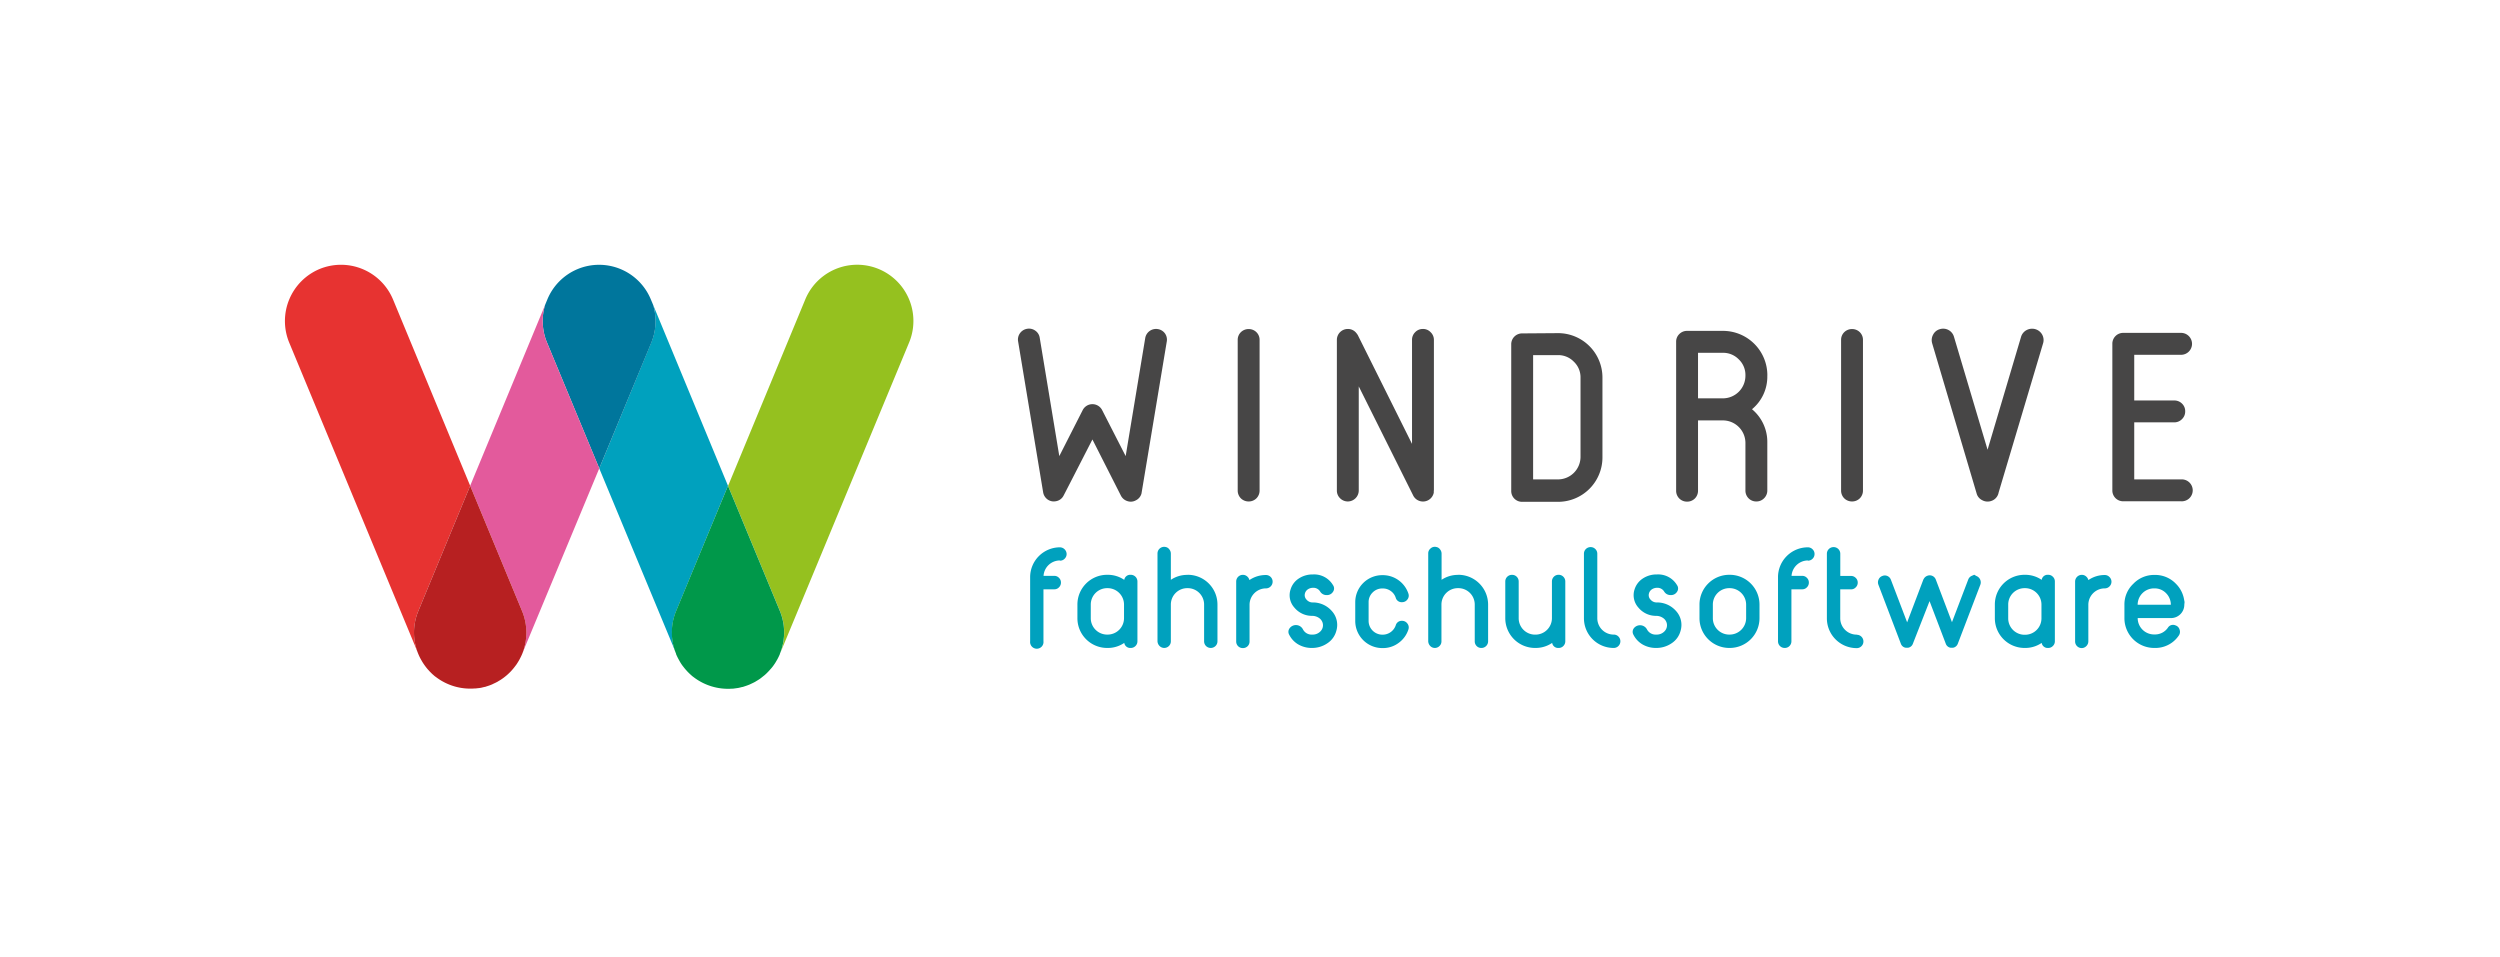 <svg xmlns="http://www.w3.org/2000/svg" viewBox="0 0 563.2 215.67"><defs><style>.cls-1{fill:#474646;}.cls-2{fill:#00a1be;}.cls-3{fill:#95c11f;}.cls-4{fill:#00984a;}.cls-5{fill:#00769c;}.cls-6{fill:#e35a9c;}.cls-7{fill:#e73331;}.cls-8{fill:#b72021;}</style></defs><title>Logo_WINDRIVE_rectangular+subline</title><g id="Ebene_1" data-name="Ebene 1"><path class="cls-1" d="M262.84,77q-5.67,34.13-5.69,34.2a2.4,2.4,0,0,1-1.29,1.53,2.33,2.33,0,0,1-1.88.16,2.46,2.46,0,0,1-1.45-1.21L246.1,99q-6.48,12.65-6.54,12.73a2.36,2.36,0,0,1-1.71,1.19,2.39,2.39,0,0,1-1.85-.4,2.49,2.49,0,0,1-1-1.61l-5.64-34a2.42,2.42,0,0,1,.42-1.84,2.45,2.45,0,0,1,1.61-1,2.42,2.42,0,0,1,1.84.42,2.36,2.36,0,0,1,1,1.61l4.41,26.65,5.27-10.36a2.46,2.46,0,0,1,4.38,0l5.3,10.36L258,76.14a2.47,2.47,0,0,1,2.85-2,2.45,2.45,0,0,1,1.61,1A2.42,2.42,0,0,1,262.84,77Z"/><path class="cls-1" d="M279.54,112.26a2.47,2.47,0,0,1-.71-1.77V76.58a2.4,2.4,0,0,1,.71-1.74,2.47,2.47,0,0,1,1.77-.71,2.43,2.43,0,0,1,1.74.71,2.4,2.4,0,0,1,.71,1.74v33.91a2.47,2.47,0,0,1-.71,1.77,2.43,2.43,0,0,1-1.74.71A2.47,2.47,0,0,1,279.54,112.26Z"/><path class="cls-1" d="M323,110.62a2.33,2.33,0,0,1,0,.29V111a2.48,2.48,0,0,1-3.17,1.87,2.46,2.46,0,0,1-1.45-1.21L306.1,87.05v23.44a2.48,2.48,0,0,1-2.45,2.48,2.43,2.43,0,0,1-1.77-.74,2.37,2.37,0,0,1-.71-1.74V76.58a2.46,2.46,0,0,1,2.48-2.47,2.37,2.37,0,0,1,1.92.94v0a.91.91,0,0,1,.19.29s0,0,.05,0,0,0,0,0L318.1,100V76.58a2.4,2.4,0,0,1,.71-1.74,2.34,2.34,0,0,1,1.74-.73,2.31,2.31,0,0,1,1.74.73,2.35,2.35,0,0,1,.74,1.74v33.83Z"/><path class="cls-1" d="M351,75.05a10,10,0,0,1,10,10v18a10,10,0,0,1-10,10h-8.07a2.43,2.43,0,0,1-2.48-2.48v-33a2.44,2.44,0,0,1,2.48-2.46Zm5.06,10a4.82,4.82,0,0,0-1.5-3.56A4.87,4.87,0,0,0,351,80h-5.62V108H351a5.09,5.09,0,0,0,5.06-5.06Z"/><path class="cls-1" d="M398.14,84.68a9.49,9.49,0,0,1-3.45,7.51,9.57,9.57,0,0,1,3.45,7.52v10.78a2.42,2.42,0,0,1-.74,1.77,2.37,2.37,0,0,1-1.74.71,2.4,2.4,0,0,1-1.74-.71,2.47,2.47,0,0,1-.71-1.77V99.71a5.09,5.09,0,0,0-5.06-5h-5.62v15.82a2.47,2.47,0,0,1-.71,1.77,2.43,2.43,0,0,1-1.74.71,2.43,2.43,0,0,1-2.48-2.48V77a2.37,2.37,0,0,1,.71-1.74,2.44,2.44,0,0,1,1.77-.72h8.07a10,10,0,0,1,10,10Zm-15.61,5.06h5.62a5.09,5.09,0,0,0,5.06-5.06v-.16a4.82,4.82,0,0,0-1.5-3.56,4.88,4.88,0,0,0-3.56-1.48h-5.62Z"/><path class="cls-1" d="M415.47,112.26a2.47,2.47,0,0,1-.71-1.77V76.58a2.4,2.4,0,0,1,.71-1.74,2.47,2.47,0,0,1,1.77-.71,2.43,2.43,0,0,1,1.74.71,2.4,2.4,0,0,1,.71,1.74v33.91a2.47,2.47,0,0,1-.71,1.77,2.43,2.43,0,0,1-1.74.71A2.47,2.47,0,0,1,415.47,112.26Z"/><path class="cls-1" d="M458.54,74.16a2.58,2.58,0,0,1,1.53,1.24,2.53,2.53,0,0,1,.18,2l-10,33.56a2.45,2.45,0,0,1-1.77,1.93,2.5,2.5,0,0,1-1.95-.22,2.36,2.36,0,0,1-1.24-1.52L435.28,77.35a2.54,2.54,0,0,1,.21-1.95A2.4,2.4,0,0,1,437,74.16a2.53,2.53,0,0,1,3.19,1.71l7.57,25.45,7.54-25.42a2.51,2.51,0,0,1,1.24-1.53A2.62,2.62,0,0,1,458.54,74.16Z"/><path class="cls-1" d="M491.35,108a2.47,2.47,0,1,1,0,4.93h-13a2.43,2.43,0,0,1-2.48-2.48v-33a2.44,2.44,0,0,1,2.48-2.46h13a2.47,2.47,0,0,1,0,4.94H480.8V90.22h9a2.43,2.43,0,0,1,1.77.71,2.33,2.33,0,0,1,.71,1.74,2.36,2.36,0,0,1-.71,1.74,2.42,2.42,0,0,1-1.77.74h-9V108Z"/><path class="cls-2" d="M238.76,126.26a3.7,3.7,0,0,0-3.67,3.47h2.42a1.41,1.41,0,0,1,1.06.45,1.44,1.44,0,0,1,.44,1.06,1.46,1.46,0,0,1-.44,1.07,1.41,1.41,0,0,1-1.06.45h-2.44v11.7a1.51,1.51,0,1,1-3,0V130a6.73,6.73,0,0,1,6.7-6.7h0a1.54,1.54,0,0,1,1.52,1.5,1.48,1.48,0,0,1-.46,1.08,1.43,1.43,0,0,1-1.06.43Z"/><path class="cls-2" d="M254.72,129.49a1.5,1.5,0,0,1,1.52,1.5v13.47a1.47,1.47,0,0,1-.45,1.08,1.46,1.46,0,0,1-1.07.43,1.36,1.36,0,0,1-1.45-1.14,6.52,6.52,0,0,1-3.74,1.14h-.11a6.69,6.69,0,0,1-6.7-6.7v-3.08a6.69,6.69,0,0,1,6.7-6.7h.11a6.59,6.59,0,0,1,3.74,1.14A1.36,1.36,0,0,1,254.72,129.49Zm-1.5,6.7a3.7,3.7,0,0,0-3.69-3.69h-.11a3.69,3.69,0,0,0-3.69,3.69v3.08a3.69,3.69,0,0,0,3.69,3.69h.11a3.7,3.7,0,0,0,3.69-3.69Z"/><path class="cls-2" d="M267.57,129.49a6.69,6.69,0,0,1,6.7,6.7v8.27a1.47,1.47,0,0,1-.45,1.08,1.52,1.52,0,0,1-2.12,0,1.5,1.5,0,0,1-.44-1.08v-8.27a3.69,3.69,0,0,0-3.69-3.69h-.11a3.69,3.69,0,0,0-3.69,3.69v8.27a1.49,1.49,0,0,1-2.61,1,1.6,1.6,0,0,1-.4-1.09V124.69a1.5,1.5,0,0,1,1.8-1.47,1.32,1.32,0,0,1,.87.55,1.52,1.52,0,0,1,.34,1v5.85a6.56,6.56,0,0,1,3.69-1.11Z"/><path class="cls-2" d="M285.19,129.54a1.5,1.5,0,0,1,1.06,2.57,1.44,1.44,0,0,1-1.06.44h0a3.7,3.7,0,0,0-3.69,3.69v8.22A1.47,1.47,0,0,1,280,146a1.47,1.47,0,0,1-1.51-1.51V131A1.5,1.5,0,0,1,280,129.5a1.45,1.45,0,0,1,.94.34,1.56,1.56,0,0,1,.53.84,6.48,6.48,0,0,1,3.72-1.14Z"/><path class="cls-2" d="M295.59,135.72a5.67,5.67,0,0,1,4.45,1.94,4.64,4.64,0,0,1,1,4.48,4.78,4.78,0,0,1-2,2.77,6.08,6.08,0,0,1-3.51,1.06h0a6,6,0,0,1-3.1-.82,5.29,5.29,0,0,1-2-2.16,1.32,1.32,0,0,1,.09-1.45,1.77,1.77,0,0,1,3,.23,2.19,2.19,0,0,0,2.1,1.19h.08a2.38,2.38,0,0,0,1.75-.71,1.94,1.94,0,0,0,.57-1.68,2,2,0,0,0-.82-1.32,2.72,2.72,0,0,0-1.6-.51,5.13,5.13,0,0,1-4-1.86,4.14,4.14,0,0,1-.85-4.12,4.46,4.46,0,0,1,1.85-2.44,5.6,5.6,0,0,1,3.14-.91h.05a4.93,4.93,0,0,1,4.51,2.41,1.29,1.29,0,0,1,0,1.5,1.58,1.58,0,0,1-1.43.74,1.66,1.66,0,0,1-1.48-.82,1.76,1.76,0,0,0-1.58-.82h0a2.07,2.07,0,0,0-1.18.35,1.6,1.6,0,0,0-.66.95,1.44,1.44,0,0,0,.39,1.39A1.78,1.78,0,0,0,295.59,135.72Z"/><path class="cls-2" d="M315.85,139.86a1.45,1.45,0,0,1,1.22.63,1.41,1.41,0,0,1,.21,1.34,6,6,0,0,1-2.19,3,5.88,5.88,0,0,1-3.58,1.17h-.09a6.11,6.11,0,0,1-6.11-6.11v-4.23a6.09,6.09,0,0,1,6.11-6.09h.09a6.08,6.08,0,0,1,5.77,4.14,1.39,1.39,0,0,1-.21,1.33,1.47,1.47,0,0,1-1.22.62,1.37,1.37,0,0,1-1.42-1,2.93,2.93,0,0,0-1.11-1.51,3,3,0,0,0-1.81-.58h-.09a3,3,0,0,0-2.19.9,3,3,0,0,0-.91,2.18v4.23a3.11,3.11,0,0,0,3.1,3.1h.09a3.12,3.12,0,0,0,2.92-2.1A1.38,1.38,0,0,1,315.85,139.86Z"/><path class="cls-2" d="M328.54,129.49a6.71,6.71,0,0,1,6.7,6.7v8.27a1.47,1.47,0,0,1-.45,1.08,1.46,1.46,0,0,1-1.07.43,1.43,1.43,0,0,1-1.06-.43,1.49,1.49,0,0,1-.43-1.08v-8.27a3.69,3.69,0,0,0-3.69-3.69h-.12a3.69,3.69,0,0,0-3.69,3.69v8.27a1.42,1.42,0,0,1-.46,1.09,1.47,1.47,0,0,1-1.12.42,1.45,1.45,0,0,1-1-.5,1.6,1.6,0,0,1-.4-1.09V124.69a1.41,1.41,0,0,1,.55-1.15,1.39,1.39,0,0,1,1.25-.32,1.32,1.32,0,0,1,.87.55,1.52,1.52,0,0,1,.34,1v5.85a6.56,6.56,0,0,1,3.69-1.11Z"/><path class="cls-2" d="M351.12,129.49a1.43,1.43,0,0,1,1.06.43,1.47,1.47,0,0,1,.45,1.07v13.47a1.47,1.47,0,0,1-.45,1.08,1.43,1.43,0,0,1-1.06.43,1.35,1.35,0,0,1-1.45-1.14,6.57,6.57,0,0,1-3.74,1.14h-.11a6.71,6.71,0,0,1-6.71-6.7V131a1.49,1.49,0,0,1,1.52-1.5,1.46,1.46,0,0,1,1.06.43,1.5,1.5,0,0,1,.44,1.07v8.28a3.69,3.69,0,0,0,3.69,3.69h.11a3.72,3.72,0,0,0,3.69-3.69V131a1.49,1.49,0,0,1,.43-1.07A1.46,1.46,0,0,1,351.12,129.49Z"/><path class="cls-2" d="M359.4,123.69a1.47,1.47,0,0,1,.44,1.06v14.52a3.69,3.69,0,0,0,3.69,3.69h0a1.45,1.45,0,0,1,1.06.43,1.51,1.51,0,0,1,0,2.15,1.45,1.45,0,0,1-1.06.43h0a6.69,6.69,0,0,1-6.7-6.7V124.75a1.46,1.46,0,0,1,.43-1.06,1.5,1.5,0,0,1,1.08-.44A1.47,1.47,0,0,1,359.4,123.69Z"/><path class="cls-2" d="M373.14,135.72a5.67,5.67,0,0,1,4.45,1.94,4.64,4.64,0,0,1,1,4.48,4.78,4.78,0,0,1-2,2.77,6.08,6.08,0,0,1-3.51,1.06h0a6,6,0,0,1-3.1-.82,5.29,5.29,0,0,1-2-2.16,1.32,1.32,0,0,1,.09-1.45,1.77,1.77,0,0,1,2.95.23,2.19,2.19,0,0,0,2.1,1.19h.08a2.38,2.38,0,0,0,1.75-.71,1.94,1.94,0,0,0,.57-1.68,2,2,0,0,0-.82-1.32,2.72,2.72,0,0,0-1.6-.51,5.13,5.13,0,0,1-4-1.86,4.17,4.17,0,0,1-.86-4.12,4.53,4.53,0,0,1,1.86-2.44,5.6,5.6,0,0,1,3.14-.91h.05a4.93,4.93,0,0,1,4.51,2.41,1.29,1.29,0,0,1,0,1.5,1.58,1.58,0,0,1-1.43.74,1.66,1.66,0,0,1-1.48-.82,1.76,1.76,0,0,0-1.58-.82h0a2.07,2.07,0,0,0-1.18.35,1.6,1.6,0,0,0-.66.95,1.44,1.44,0,0,0,.39,1.39A1.78,1.78,0,0,0,373.14,135.72Z"/><path class="cls-2" d="M389.68,129.49a6.71,6.71,0,0,1,6.7,6.7v3.08a6.71,6.71,0,0,1-6.7,6.7h-.12a6.71,6.71,0,0,1-6.7-6.7v-3.08a6.71,6.71,0,0,1,6.7-6.7Zm3.69,6.7a3.72,3.72,0,0,0-3.69-3.69h-.12a3.69,3.69,0,0,0-3.69,3.69v3.08a3.69,3.69,0,0,0,3.69,3.69h.12a3.72,3.72,0,0,0,3.69-3.69Z"/><path class="cls-2" d="M407.28,126.26a3.72,3.72,0,0,0-3.68,3.47H406a1.41,1.41,0,0,1,1.06.45,1.44,1.44,0,0,1,.44,1.06,1.46,1.46,0,0,1-.44,1.07,1.41,1.41,0,0,1-1.06.45h-2.43v11.7a1.5,1.5,0,0,1-.44,1.08,1.46,1.46,0,0,1-1.06.43,1.49,1.49,0,0,1-1.52-1.51V130a6.73,6.73,0,0,1,6.71-6.7h0a1.46,1.46,0,0,1,1.07.44,1.44,1.44,0,0,1,.45,1.06,1.47,1.47,0,0,1-.45,1.08,1.46,1.46,0,0,1-1.07.43Z"/><path class="cls-2" d="M418.27,143a1.5,1.5,0,0,1,1.52,1.5,1.47,1.47,0,0,1-.45,1.08,1.46,1.46,0,0,1-1.07.43h0a6.71,6.71,0,0,1-6.71-6.7V124.75a1.47,1.47,0,0,1,.44-1.06,1.5,1.5,0,0,1,1.08-.44,1.5,1.5,0,0,1,1.5,1.5v5H417a1.44,1.44,0,0,1,1.06.44,1.41,1.41,0,0,1,.45,1.06,1.44,1.44,0,0,1-.45,1.07,1.41,1.41,0,0,1-1.06.45h-2.43v6.51a3.69,3.69,0,0,0,3.69,3.69Z"/><path class="cls-2" d="M445.24,129.76a1.54,1.54,0,0,1,.88,2L441.06,145a1.44,1.44,0,0,1-.87.87h0l0,0-.22.05a.16.16,0,0,1-.1,0h-.34l-.11,0-.21-.05s0,0,0,0h0a1.39,1.39,0,0,1-.87-.87l-3.65-9.58L430.94,145a1.39,1.39,0,0,1-.87.87h0s0,0,0,0l-.2.05a.33.33,0,0,1-.12,0h-.34a.14.14,0,0,1-.09,0l-.23-.05s0,0,0,0h0a1.39,1.39,0,0,1-.87-.87l-5.06-13.29a1.51,1.51,0,0,1,.05-1.16,1.4,1.4,0,0,1,.84-.79,1.41,1.41,0,0,1,1.14,0,1.48,1.48,0,0,1,.79.84l3.66,9.6,3.64-9.6a.41.41,0,0,1,.08-.14,1.48,1.48,0,0,1,.79-.73,1.46,1.46,0,0,1,1.16,0,1.48,1.48,0,0,1,.79.84l3.64,9.6,3.66-9.6a1.45,1.45,0,0,1,.79-.84l.57-.25Z"/><path class="cls-2" d="M461.4,129.49a1.42,1.42,0,0,1,1.06.43,1.44,1.44,0,0,1,.46,1.07v13.47a1.44,1.44,0,0,1-.46,1.08,1.42,1.42,0,0,1-1.06.43,1.35,1.35,0,0,1-1.45-1.14,6.54,6.54,0,0,1-3.74,1.14h-.11a6.69,6.69,0,0,1-6.7-6.7v-3.08a6.69,6.69,0,0,1,6.7-6.7h.11a6.59,6.59,0,0,1,3.74,1.14A1.35,1.35,0,0,1,461.4,129.49Zm-1.5,6.7a3.7,3.7,0,0,0-3.69-3.69h-.11a3.69,3.69,0,0,0-3.69,3.69v3.08A3.69,3.69,0,0,0,456.1,143h.11a3.7,3.7,0,0,0,3.69-3.69Z"/><path class="cls-2" d="M474.15,129.54a1.44,1.44,0,0,1,1.07.45,1.47,1.47,0,0,1,0,2.12,1.46,1.46,0,0,1-1.07.44h0a3.7,3.7,0,0,0-3.69,3.69v8.22a1.5,1.5,0,0,1-.44,1.08A1.46,1.46,0,0,1,469,146a1.49,1.49,0,0,1-1.52-1.51V131A1.52,1.52,0,0,1,469,129.5a1.42,1.42,0,0,1,.93.34,1.58,1.58,0,0,1,.54.84,6.44,6.44,0,0,1,3.72-1.14Z"/><path class="cls-2" d="M492.08,136.24a3,3,0,0,1-3,3l-7.5,0a3.69,3.69,0,0,0,3.69,3.69h.12a3.51,3.51,0,0,0,3-1.53,1.35,1.35,0,0,1,1.69-.52,1.4,1.4,0,0,1,.95,1,1.45,1.45,0,0,1-.23,1.35,6.35,6.35,0,0,1-5.39,2.74h-.12a6.71,6.71,0,0,1-6.7-6.64v-3.09a6.37,6.37,0,0,1,2-4.72,6.46,6.46,0,0,1,4.73-2h.12a6.44,6.44,0,0,1,4.76,2,6.53,6.53,0,0,1,1.44,2.17,6.67,6.67,0,0,1,.39,1.37c.07.38.11.57.11.57Zm-10.51,0h7.48a3.7,3.7,0,0,0-1.08-2.61,3.56,3.56,0,0,0-2.59-1.08h-.12a3.69,3.69,0,0,0-3.69,3.68Z"/><path class="cls-2" d="M152.32,137.67,164,109.44,147.14,68.69a12.67,12.67,0,0,1-.42,8.46L135,105.52l17.34,41.74A12.59,12.59,0,0,1,152.32,137.67Z"/><path class="cls-3" d="M175.71,147.29l29.1-70.14a12.66,12.66,0,1,0-23.4-9.69l-17.39,42,11.69,28.22A12.64,12.64,0,0,1,175.71,147.29Z"/><path class="cls-4" d="M174.12,150.1l.27-.38a7.74,7.74,0,0,0,.52-.83c.06-.1.13-.2.18-.3a12.9,12.9,0,0,0,.6-1.24l0-.06a12.64,12.64,0,0,0,0-9.63L164,109.44l-11.7,28.23a12.59,12.59,0,0,0,0,9.59l0,.08a12.48,12.48,0,0,0,.59,1.22l.15.27a9.76,9.76,0,0,0,.62,1c.09.13.19.25.29.38s.34.44.53.65l.35.39c.28.29.56.57.86.83l.24.22.36.27a12.76,12.76,0,0,0,8.68,2.57h.19l.87-.12.39-.06.77-.19c.15,0,.3-.07.45-.12.42-.13.84-.28,1.25-.45l.27-.13c.32-.15.63-.29.94-.46l.29-.18c.29-.17.57-.34.84-.53l.31-.24.73-.58.33-.3c.21-.2.41-.41.61-.62l.32-.36C173.76,150.56,173.94,150.33,174.12,150.1Z"/><path class="cls-5" d="M147.14,68.69l-.52-1.24a12.61,12.61,0,0,0-23.31,0l-.52,1.26a12.59,12.59,0,0,0,.43,8.43L135,105.52l11.75-28.37A12.67,12.67,0,0,0,147.14,68.69Z"/><path class="cls-6" d="M117.61,147.34,135,105.52,123.22,77.15a12.59,12.59,0,0,1-.43-8.43l-16.87,40.72,11.69,28.22A12.68,12.68,0,0,1,117.61,147.34Z"/><path class="cls-7" d="M94.23,137.67l11.69-28.23-17.39-42A12.7,12.7,0,0,0,72,60.6h0a12.71,12.71,0,0,0-6.86,16.55l29.11,70.17A12.6,12.6,0,0,1,94.23,137.67Z"/><path class="cls-8" d="M117.61,137.66l-11.69-28.22L94.23,137.67a12.6,12.6,0,0,0,0,9.65l0,0a11.45,11.45,0,0,0,.56,1.17c.07.12.13.24.2.35a9.8,9.8,0,0,0,.55.87c.12.18.24.34.37.51s.31.4.48.59l.37.41c.28.28.55.57.85.82l.25.22c.11.1.24.18.36.27a12.75,12.75,0,0,0,8.67,2.57h.19L108,155l.38-.06.78-.19c.15,0,.3-.07.44-.12q.65-.19,1.26-.45l.28-.14c.31-.14.62-.29.92-.45l.32-.2a7.25,7.25,0,0,0,.8-.51c.13-.08.24-.17.36-.26s.46-.36.68-.55l.37-.34c.19-.18.39-.37.57-.57l.36-.41c.17-.19.33-.4.49-.61l.33-.44c.16-.24.31-.48.46-.73s.16-.26.23-.4c.21-.39.41-.79.59-1.21v0A12.68,12.68,0,0,0,117.61,137.66Z"/><line class="cls-8" x1="94.25" y1="147.35" x2="94.23" y2="147.32"/></g></svg>